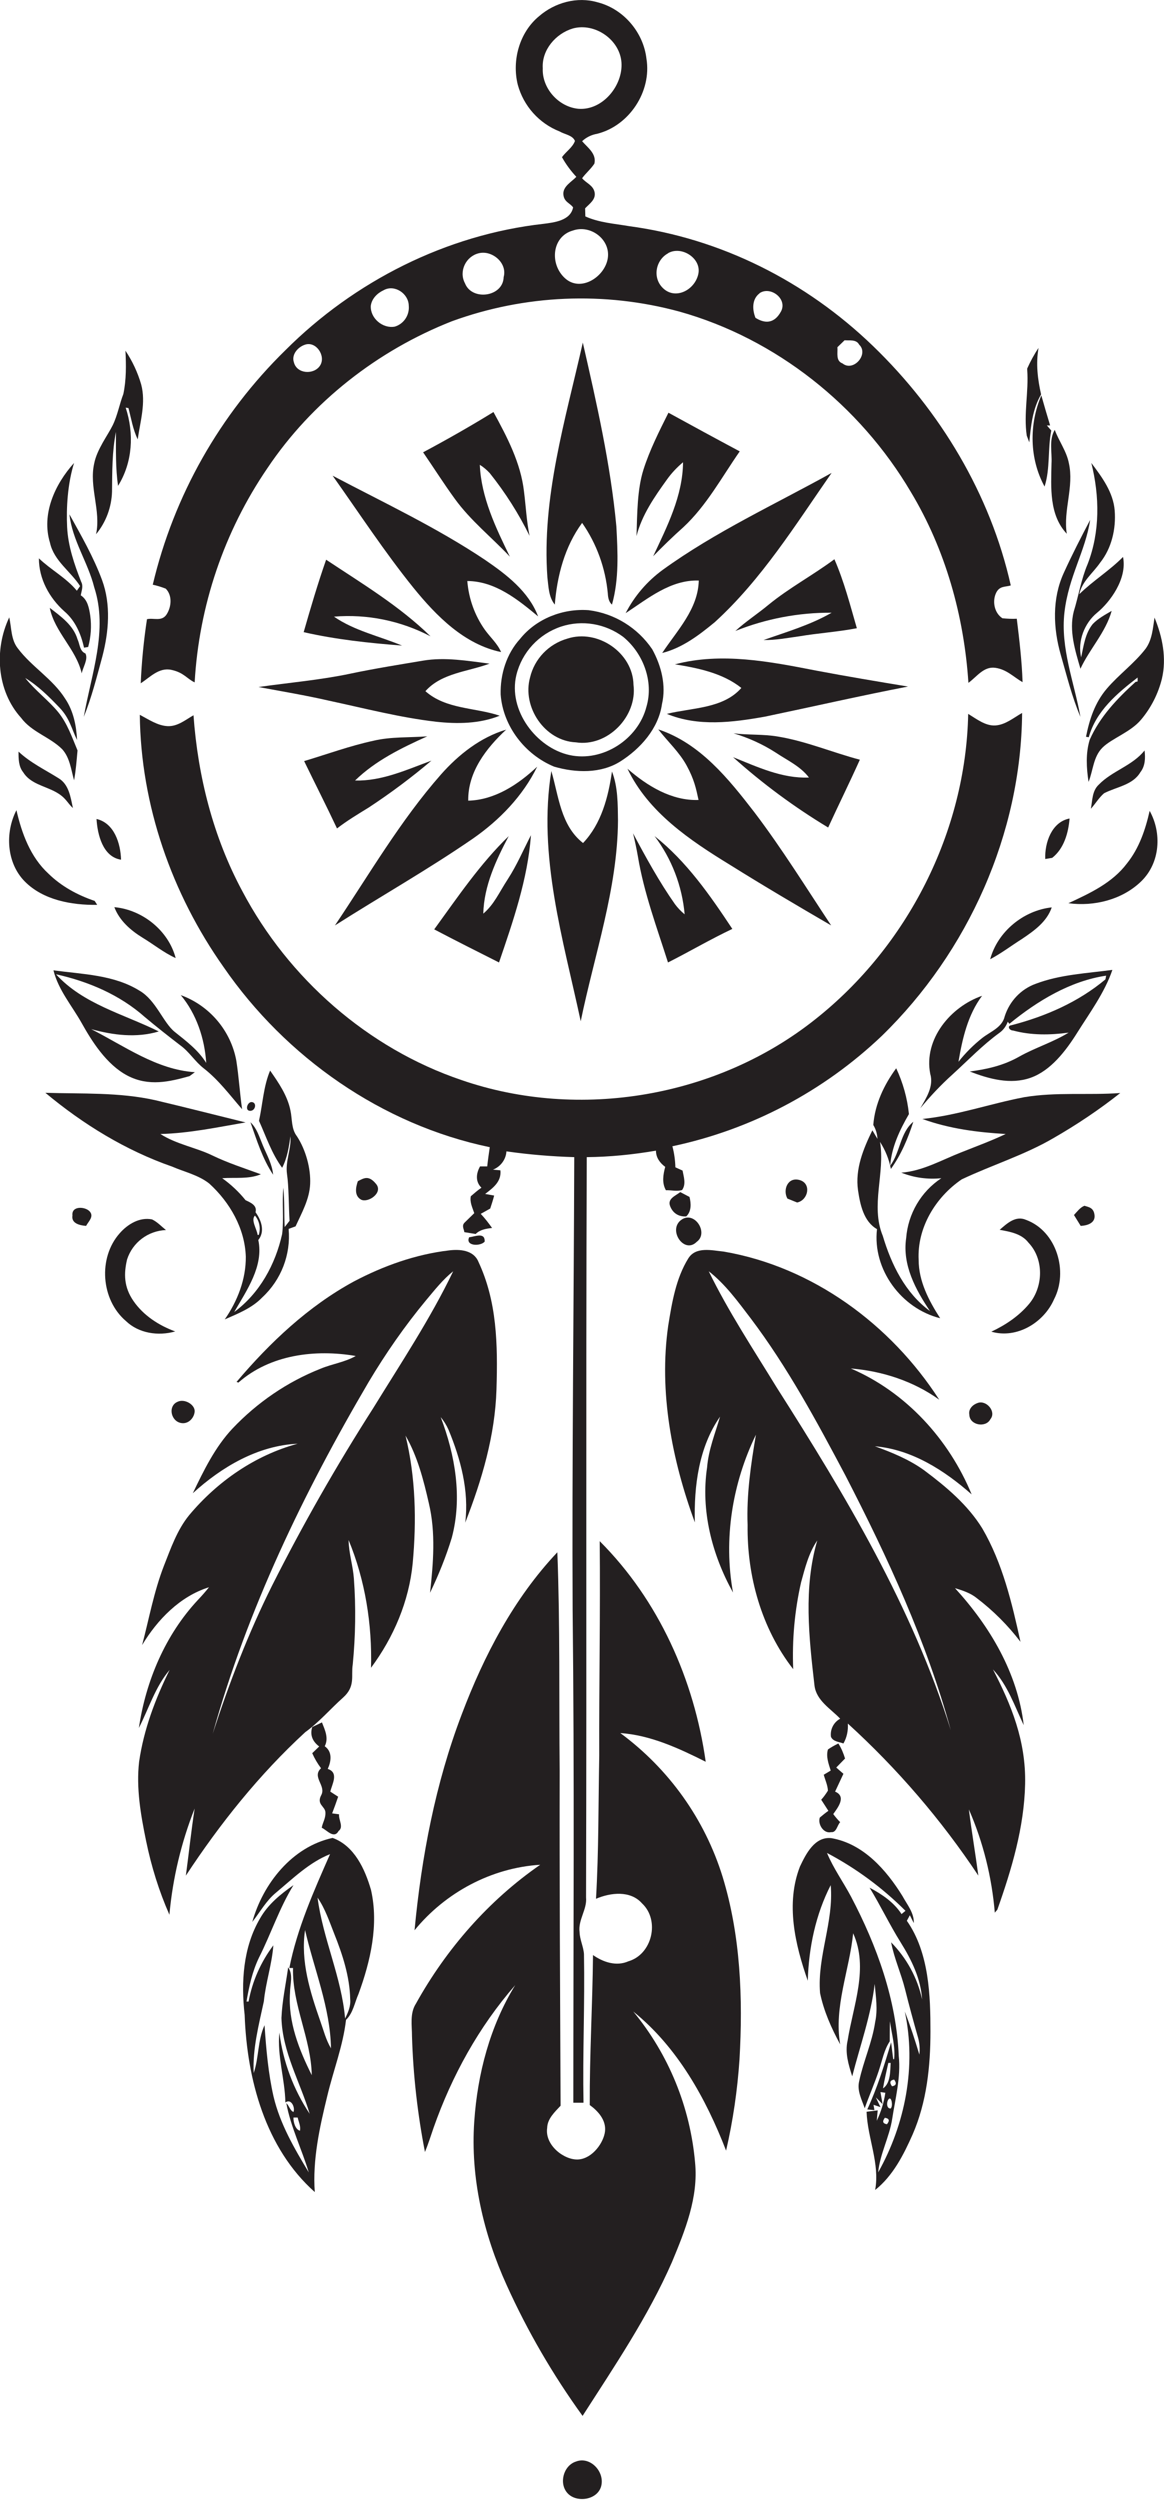 <?xml version="1.0" encoding="utf-8"?>
<!-- Generator: Adobe Illustrator 19.2.0, SVG Export Plug-In . SVG Version: 6.00 Build 0)  -->
<svg version="1.1" id="Layer_1" xmlns="http://www.w3.org/2000/svg" xmlns:xlink="http://www.w3.org/1999/xlink" x="0px" y="0px"
	 viewBox="0 0 502.9 1080" style="enable-background:new 0 0 502.9 1080;" xml:space="preserve">
<style type="text/css">
	.st0{fill:#231F20;}
</style>
<title>biseeise_boho_flat_black_logo_White_background_57df3917-c286-4811-8949-fd4851f78480</title>
<path class="st0" d="M291.6,390.6c-6.8-9.7-12.5-20.1-18.1-30.6c0.8,3.3,1.5,6.6,2.1,10c2.6,15.7,8.2,30.7,13,45.8
	c9.3-4.7,18.3-10,27.8-14.5c-9.6-14.5-19.8-29.2-33.6-40.1c7.4,9.8,11.9,21.5,13,33.8C294.2,393.7,292.8,392.2,291.6,390.6z"/>
<path class="st0" d="M301.9,250.8c-0.3,12.4-9.4,21.6-15.8,31.3c8.7-2.2,15.9-7.7,22.7-13.3c20.3-18.5,34.9-42.1,50.5-64.5
	c-24.5,13.6-50.2,25.4-73,41.9c-6.7,4.9-12.2,11.3-16,18.7C279.9,258.6,289.7,250.4,301.9,250.8z"/>
<path class="st0" d="M202.3,345.9c-0.2-12.4,7.8-22.7,16.4-30.7c-11.1,3.3-20.6,10.8-28.2,19.4c-17.6,20-31,43.2-45.8,65.2
	c19.8-12.6,40.3-24.2,59.6-37.5c11.5-8,21.6-18.4,27.8-31.1C223.9,338.9,213.8,345.6,202.3,345.9z"/>
<path class="st0" d="M295.2,227.8c10.1-9.4,16.6-21.6,24.4-32.8c-10.3-5.5-20.6-11.1-30.8-16.7c-4,8-8.1,16.1-10.8,24.6
	s-2.7,19.1-3,28.7c2.3-9.1,7.8-17,13.2-24.5c2-2.8,4.3-5.2,6.9-7.4c-0.1,14.5-6.9,27.8-12.9,40.6C286.4,236,290.7,231.8,295.2,227.8
	z"/>
<path class="st0" d="M251.5,225.9c6.3,9,10.1,19.6,11.1,30.5c0.1,1.7,0.4,3.6,1.8,4.8c3.1-11,2.5-22.6,1.9-33.8
	c-2.5-26.8-8.5-53.1-14.5-79.4c-7.5,33.3-17.8,66.9-15.3,101.5c0.5,3.9,0.5,8.4,3.2,11.7C240.7,248.7,244,236.1,251.5,225.9z"/>
<path class="st0" d="M336.1,318.2c-6.4-1.1-12.9-0.6-19.2-1.4c6.4,1.9,12.6,4.7,18.2,8.3c4.9,3.3,10.7,5.9,14.4,10.8
	c-11.6,0.5-22.3-4.6-32.8-8.8c12.7,11.4,26.5,21.6,41.1,30.4c4.5-9.8,9.3-19.5,13.7-29.3C359.7,325.1,348.3,320.2,336.1,318.2z"/>
<path class="st0" d="M326,351c-11.2-14.5-23.5-29.9-41.6-35.9c4.1,5.3,9.1,9.8,12.3,15.7s4,9.7,5.1,14.8
	c-11.7,0.4-22.2-6.1-30.7-13.5c9,18.9,27.1,31,44.4,41.6c14.4,9,29,17.6,43.6,26.1C348.3,383.5,337.9,366.7,326,351z"/>
<path class="st0" d="M187.6,401.5c9.3,4.9,18.7,9.6,28,14.3c6.1-17.9,12.4-36,13.8-55c-3.3,6.4-6.1,13-10,19s-5.9,10.9-10.6,14.9
	c0.3-12,5.5-23.1,11-33.5C207.4,373.2,197.7,387.6,187.6,401.5z"/>
<path class="st0" d="M352.6,289.7c-20-3.9-40.9-8-61-2.7c10,1.6,20.7,3.8,28.7,10.2c-7.9,9-21.3,8.5-32.2,11.2
	c13.5,5.6,28.4,3.7,42.4,1.2c20.6-4.3,41.1-9,61.8-13C379,294.4,365.8,292.2,352.6,289.7z"/>
<path class="st0" d="M238.2,333.1c-5.9,36.6,5.1,72.7,12.7,108.1c5.9-28.8,15.9-57.1,16.1-86.7c-0.1-7.1,0-14.5-2.6-21.2
	c-1.6,11.1-4.6,22.6-12.5,30.9C242.2,356.6,241.4,343.9,238.2,333.1z"/>
<path class="st0" d="M332,261.3c-4.7,3.9-9.8,7.2-14.3,11.3c13.2-5.3,27.4-8,41.6-7.9c-9.2,5.3-19.5,8.3-29.4,11.8
	c5.2,0.1,10.3-0.9,15.4-1.6c8.3-1.4,16.6-1.9,24.9-3.5c-2.9-10-5.5-20.2-9.7-29.8C351.2,248.5,340.9,254,332,261.3z"/>
<path class="st0" d="M441.6,308c-3.7,2.1-7.2,5.1-11.5,5.4s-8.2-2.8-11.8-5c-1,50.9-26.2,100.4-66,131.9
	C310,474,250.4,484.2,199.4,466.6c-40.5-13.7-74.8-43.9-94.7-81.6c-12.6-23.4-19.2-49.6-21.1-76c-3.5,2-6.9,4.9-11.2,4.7
	s-8.2-2.9-12-4.9c0.4,39,13.8,77.3,36.2,109c26.9,39,68.4,68.1,115,77.8c-0.4,2.8-0.8,5.5-1.1,8.3h-3.1c-1.7,3-2.1,6.6,0.6,9.2
	c-1.6,1.1-3.1,2.4-4.6,3.7c-0.5,2.6,0.7,4.9,1.5,7.3c-1.4,1.4-2.8,2.7-4.2,4.1s-0.1,3.1-0.1,4.1l4.9,0.8c1.9-1.9,4.5-2.3,7.1-2.6
	c-1.5-2.1-3.1-4.2-4.9-6.1l4.1-2.3c0.6-1.8,1.2-3.7,1.7-5.6l-3.9-0.7c3.4-2.6,7.1-5.3,6.6-10.2l-3.2-0.3c3.3-1.3,5.6-4.4,5.8-7.9
	c9.7,1.4,19.5,2.2,29.3,2.5c-0.2,65.2-1,130.5-0.7,195.7c0.8,70.9,0.3,141.9,0.3,212.8h4.4c-0.4-21.4,0.6-42.8,0.2-64.2
	c-0.2-3.2-1.8-6.2-1.9-9.5c-0.7-5.3,3.3-9.8,2.8-15c0.3-106.6-0.1-213.2,0.3-319.8c10-0.1,20-1.1,29.9-2.8c0,3,1.7,5.3,4,7
	c-0.9,3.4-1.5,6.9,0.3,10.1c2.3-0.1,4.7,0.6,7-0.1c1.8-2.6,0.7-5.6,0.2-8.4l-3.1-1.4c-0.1-3.1-0.5-6.1-1.3-9.1
	c34-7.2,65.3-23.7,90.5-47.7C418.3,411.2,441.2,360.1,441.6,308z"/>
<path class="st0" d="M154.6,510.3c-0.9,2.6-1.6,6.2,1.3,7.9s9.8-2.8,6.6-6.7S157.3,508.9,154.6,510.3z"/>
<path class="st0" d="M340.2,517.8l4.2,1.7c4.8-1,6.3-8.2,1.1-9.7S338.1,514.1,340.2,517.8z"/>
<path class="st0" d="M296.5,525.5c2.3-2.2,2.1-5.6,1.4-8.4l-4-2.1c-2,1.6-5.6,2.8-4.4,6S293.3,525.7,296.5,525.5z"/>
<path class="st0" d="M202.7,534.5c-1.8,3.9,4.9,4,6.7,1.9C209.6,532.1,205.1,534.3,202.7,534.5z"/>
<path class="st0" d="M224.7,276c-5.9,6.5-8.6,15.3-8.4,24c1,13.7,10.5,26,23.1,31.2c9.3,2.7,20.2,3.1,28.7-2.3s16.4-14.1,17.9-24.7
	c1.9-8.1-0.3-16.6-4.2-23.7c-6.3-9.3-16.3-15.5-27.5-16.9C243.1,262.8,231.7,267.3,224.7,276z M242.4,270.7c9.1-3,19.1-1.3,26.8,4.4
	c8.7,7.1,13.3,19.3,10.1,30.2c-3.6,14.1-18.9,24-33.2,20.9s-26.7-19.3-23-34.6C225.5,281.8,232.8,273.9,242.4,270.7z"/>
<path class="st0" d="M469.9,243.7c-2.8,6.6-3.9,13.7-6,20.5c-2.1,8.3,0.6,16.8,2.9,24.7c4-8.6,10.9-15.7,13.5-25
	c-2.9,1.7-5.9,3.3-8.2,5.7c-3.3,4.1-3.9,9.4-5,14.4c-1.6-7,1.4-14.8,6.9-19.3s13.1-14.6,11.2-24.1c-5.8,5.9-13,10.3-18.9,16.1
	c1.2-5.6,5.9-9.1,9-13.6c5-6.3,6.9-14.6,6.3-22.5s-5.5-14.5-10.1-20.6C475.1,214.4,475.3,229.8,469.9,243.7z"/>
<path class="st0" d="M161.4,320c-10.2,2.2-20,5.8-30,8.8c4.7,9.7,9.6,19.3,14.2,29.1c4.4-3.4,9.1-6.2,13.8-9.1
	c9.4-6.2,18.4-12.9,27-20.2c-10.6,3.9-21.4,8.9-33,8.6c8.8-8.6,20.1-14.1,31.2-19.1C176.9,318.7,169,318.2,161.4,320z"/>
<path class="st0" d="M458.3,282.9c2.6,9,4.8,18.1,8.5,26.8c-2.7-15-8.7-29.7-6.9-45.2s9-26.2,11.1-39.9c-4,7.6-7.9,15.2-11.4,22.9
	C454.5,258.6,455,271.4,458.3,282.9z"/>
<path class="st0" d="M419,462.9c8.2,3.2,17.6,5.8,26.3,2.7s15.2-11.6,20.2-19.6s11.8-17.2,15.1-27c-11.1,1.5-22.6,2-33.1,6
	c-6.4,2.3-11.3,7.5-13.4,14c-1.1,4.9-6.1,6.6-9.7,9.4c-3.8,3-7.3,6.5-10.3,10.3c1.7-10,4-20.2,10.2-28.5
	c-13.6,4.7-25.3,18.7-22.4,33.7c1.6,5.4-1.7,10.4-4.3,14.9c4.3-5.2,8.9-10.1,13.9-14.6c6.7-6.1,13-12.7,20.3-18
	c1.7-1.2,2.9-2.9,3.6-4.8l0.7,0.9c12.1-9.9,26.3-18.5,41.8-20.8l-0.3,1.6c-11.7,9.8-25.9,16-40.6,19.8c-2.1,0.3-0.9,2.3,0.7,2.3
	c7.8,2.1,16,2,24,0.9c-6.8,4.2-14.5,6.5-21.4,10.4S426.4,461.9,419,462.9z"/>
<path class="st0" d="M301,536.5c5.4-3.9-1.1-13.8-6.8-9.4S295.6,541.9,301,536.5z"/>
<path class="st0" d="M178.6,253.9c9.9,12.2,22,24.5,37.9,27.8c-1.6-3.7-4.7-6.4-7-9.6c-4.4-6.2-7-13.5-7.6-21.1
	c12.1,0.1,21.8,8,30.6,15.3c-4.1-10.8-13.7-18.1-22.9-24.4c-20.9-14-43.7-24.7-65.9-36.4C155.2,221.7,166.1,238.4,178.6,253.9z"/>
<path class="st0" d="M61.6,405.1c4.8,2.9,9.2,6.5,14.3,8.8c-3.1-11.9-14.4-20.9-26.5-22C51.6,397.7,56.4,401.9,61.6,405.1z"/>
<path class="st0" d="M52.3,371.4c-0.2-7-2.9-15.8-10.6-17.6C42.1,360.5,44.4,370.2,52.3,371.4z"/>
<path class="st0" d="M248.8,320.7c13.7,2.1,26.6-11.2,24.9-24.8c-0.2-13.9-15.5-24.3-28.6-20c-8,2.3-14.2,8.7-16.1,16.8
	C225.5,305.4,235.3,320.1,248.8,320.7z"/>
<path class="st0" d="M44.1,250.6c-3.7-10-9-19.2-14.1-28.4c1.2,11.2,8,20.7,10.7,31.5c6.1,18.6-1.3,37.6-4.5,56
	c3.4-8.4,5.6-17.2,8-26C47,273,48,261.2,44.1,250.6z"/>
<path class="st0" d="M118,507.5c-0.4-4.6-2.7-8.5-4.4-12.6s-2.6-7.4-5.4-10.1C110.9,492.5,113.4,500.6,118,507.5z"/>
<path class="st0" d="M77.9,451.6c3.9,2.8,6.4,7.1,10.2,10c6.4,5,11.2,11.5,16.5,17.6c-1-7-1.4-14-2.5-21c-2.4-13-11.6-23.8-24-28.3
	c6.8,8.2,10.3,18.7,11,29.3c-3.4-5.5-8.6-9.4-13.6-13.4s-8.1-13.7-15.2-17.8c-11.1-6.9-24.6-7.1-37.2-8.8c2.1,8.5,8,15.3,12.2,22.8
	s10.6,17.9,19.8,22.7s18.2,2.6,26.8,0.2l2.3-1.7c-16.6-1.1-30.4-11.3-44.8-18.6c9.5,2.6,19.5,3.9,29.2,1
	c-15.1-7.5-32.7-11.8-44.4-24.7c14,3.1,27.6,8.9,38.4,18.5C67.6,443.6,72.7,447.6,77.9,451.6z"/>
<path class="st0" d="M108.6,476.1c-1.8,0.1-2.9,3.8-0.5,3.8S111.1,476.1,108.6,476.1z"/>
<path class="st0" d="M33.5,276.2c-1.8-6.1-7.2-9.9-12-13.6c2.1,10.5,11.4,17.8,13.8,28.3c0.6-2.8,2.9-6.2,1.6-8.6
	C34.4,281.3,34.5,278.3,33.5,276.2z"/>
<path class="st0" d="M211.6,204.4c6.7,8.4,12.5,17.5,17.2,27.1c-1.3-6.3-1.6-12.7-2.4-19.1c-1.4-12.4-7.3-23.6-13.2-34.4
	c-9.9,6.1-20.1,11.9-30.4,17.4c4.6,6.7,8.9,13.5,13.7,20.1c6.8,9.4,15.9,16.6,23.8,25c-6.1-12.5-12.4-25.6-13-39.7
	C208.9,201.8,210.3,203,211.6,204.4z"/>
<path class="st0" d="M393.1,827.4l1.7,3.4c0.2-4.4-2.9-8-4.9-11.7c-7-11.3-16.9-22.6-30.7-25c-7.2-0.8-11,6.8-13.6,12.3
	c-6.2,16-2.1,33.7,3.4,49.3c0.4-14.3,3.4-28.6,9.9-41.3c1.4,15.8-5.9,30.9-4.6,46.6c1.6,7.8,4.9,15.2,8.7,22.2
	c-2.8-16.2,4-32,5.6-48c6.8,15,0,31.2-2.4,46.4c-1.2,5.2,0.4,10.4,2,15.4c3.4-13.3,8.1-26.2,9.7-39.9c0.5,5.5,1.4,11,0.2,16.5
	c-1.3,8.8-5.1,16.9-6.9,25.5c-1,4.1,1.1,7.9,2.4,11.7c1.9-5.4,4.2-10.6,6-16s2.3-9,4.8-12.9c0-2.9,0-5.8,0.1-8.7
	c0.7,5.4,2.4,10.9,1.8,16.4h-0.4c-0.3-2.4-0.6-4.9-0.9-7.3c-2.9,9.8-6,19.7-10.3,29l3.1,0.3l-0.4-2.3l3,1l-2-4.2l2.9,2.9l-0.9-5.2
	l2.1,0.3c-0.6,4.2-1.9,8.3-3.7,12.1c0.1-1.1,0.3-3.4,0.4-4.5l-4.8,0.6c0.4,11.4,5.8,22.4,3.7,33.8c7.7-6.1,12.3-15.2,16.2-24
	c6.1-14,7.7-29.4,7.7-44.5s-0.5-34-10.2-47.8L393.1,827.4z M386.3,898.4c1.2,1.6,0.9,2.6-0.9,2.9
	C384.2,899.7,384.5,898.7,386.3,898.4L386.3,898.4z M384.8,910.9c-2,0.1-1.8-3.3-0.7-4.2S385.9,909.9,384.8,910.9L384.8,910.9z
	 M381.5,902.2c0.6-3.7,1.5-7.3,2.3-11h1C384.6,894.7,384.8,900,381.5,902.2L381.5,902.2z M382.3,914.9c1.9,0.3,2.2,1.2,0.9,2.8
	C381.4,917.4,381.1,916.5,382.3,914.9L382.3,914.9z M398.4,863.8c-2-9.3-6.7-17.9-13.4-24.7c1.3,6.9,4.3,13.4,6,20.2
	s3.7,14.2,5.7,21.2c0.6,2.3,0.8,4.7,0.5,7.1c-1.9-6.3-3.9-12.5-6.3-18.6c5.1,23.6,0.2,48.7-11.5,69.5c0.8-8.1,4.9-15.3,6.1-23.3
	s3.8-17.9,2.8-27c-1-24.3-9.4-47.5-20.6-68.8c-3.4-6.4-7.6-12.2-10.4-18.9c12.5,6.6,23.9,15,33.9,25l-1.7,1.4
	c-3.3-5.1-8.5-8.6-13.8-11.4c4.7,7.7,8.6,15.9,13.4,23.6S397.8,854.8,398.4,863.8L398.4,863.8z"/>
<path class="st0" d="M248.9,1063.4c-5.5,1.7-7.6,9.6-3.6,13.8s13.1,2.8,14.5-3.4S254.9,1061.1,248.9,1063.4z"/>
<path class="st0" d="M268,748.7c13.1,0.9,25.3,6.6,36.9,12.4c-5-35.5-20.3-69.8-45.8-95.3c0.3,30.9-0.3,61.8-0.2,92.6
	c-0.4,20.6-0.2,41.3-1.4,61.9c6.3-2.7,14.9-3.7,19.9,2c7.8,7.3,4.4,22-5.9,25c-5.2,2.3-10.9,0.4-15.3-2.7
	c-0.2,21.6-1.5,43.2-1.4,64.8c3.6,2.6,7.1,6.5,6.6,11.3s-5.3,11.7-11.4,12.2s-14.7-6.1-13.6-13.6c0.1-4,3.3-6.9,5.8-9.6
	c-0.2-48.2-0.5-96.4-0.4-144.6c-0.3-31.5,0.2-63.1-1-94.5c-18.8,19.9-31.7,44.6-41.3,70c-11.4,29.9-17.4,61.6-20.4,93.3
	c13.3-16.3,33.2-27,54.3-28.3c-22.3,15.4-40.6,36.4-53.7,60c-2.7,4.2-1.7,9.4-1.7,14.1c0.5,16.8,2.4,33.5,5.6,50
	c1.4-3.4,2.5-6.9,3.7-10.4c7.9-22.5,19.6-43.7,35.3-61.7c-10.9,17.7-16.3,38.3-17.7,58.9c-1.7,24.3,4,48.7,14,70.7
	c9,19.9,20,38.8,32.8,56.5c13.8-21.5,28.3-42.9,38.6-66.4c5.7-13.7,11.5-28,10-43.1c-2.1-23.9-11.4-46.7-26.7-65.2
	c19.1,15.4,31.4,37.6,40.1,60.1c3-13,4.9-26.1,5.8-39.4c1.5-26.4,0.5-53.4-7.3-78.9C304.5,785.9,289,764.2,268,748.7z"/>
<path class="st0" d="M359.1,791.5c2.3,0.3,2.6-3,3.9-4.3c-1.1-1.1-2.1-2.3-3-3.5c2-2.8,5.8-7.6,0.8-9.7l3.6-7.7l-3.1-2.7l3.8-3.9
	c-0.7-2.3-1.6-4.5-2.9-6.5c-1.6,0.8-3.1,1.6-4.5,2.6c-0.9,3.1,0.3,6.2,1.2,9.1l-3,1.8c0.6,2.3,1.7,4.5,1.8,6.9
	c-0.9,1.4-1.8,2.7-2.9,3.9l3.1,4.8c-1.3,0.9-2.5,1.9-3.7,2.9C353.2,788,355.8,792.3,359.1,791.5z"/>
<path class="st0" d="M146.3,791c2.3-1.7-0.1-4.9,0.2-7.2l-3-0.4c0.9-2.4,1.8-4.8,2.6-7.2l-3.4-2.2c0.8-3.3,3.8-8.2-1.1-9.8
	c1.5-3.3,2.1-7.4-1.3-9.8c1.8-3.5,0.1-7-1.2-10.3l-4.2,2c-1.1,3.5,0.2,6.3,3,8.4l-3,2.9c1,2.3,2.3,4.5,3.8,6.5
	c-4.1,3.8,2.3,7.5,0.1,11.6s1.7,4.8,1.8,7.5s-1.2,4.3-1.6,6.6C141.2,790.6,144.3,794.6,146.3,791z"/>
<path class="st0" d="M131.9,748.3c6-4.3,10.8-10,16.3-14.9s3.4-9.4,4.2-14.3c1.2-12.3,1.4-24.7,0.5-37.1c-0.4-5.6-2.2-11-2.3-16.7
	c7.2,17.4,10.2,36.4,9.7,55.2c9.8-13.2,16.4-28.7,18-45.1c1.7-18.4,1.3-37.2-3.1-55.2c5.2,9,7.8,19.2,10.1,29.3
	c3,12.7,1.9,25.8,0.5,38.6c3.7-7.7,6.9-15.6,9.4-23.8c4.6-17.3,1.5-35.6-4.8-52.1c1.4,1.7,2.5,3.5,3.4,5.5
	c5.2,12.6,8.9,26.3,7.2,40.1c7.2-18.4,12.9-37.7,13.5-57.5s0.2-38.1-7.8-55.2c-2.1-5.1-8.1-5.5-12.8-4.9c-14.4,1.7-28.3,6.7-41,13.4
	c-19.7,10.7-36.3,26.4-50.7,43.4l0.8,0.3c13.7-12.1,33.2-14.5,50.7-11.5c-4.7,2.7-10.2,3.4-15.2,5.5c-14.4,5.7-27.4,14.6-38.1,25.9
	c-7.5,8-12.4,18.1-17.1,27.9c12.5-11.4,28.1-20.6,45.3-21.4c-18.4,5-34.7,16.3-46.9,30.9c-5.2,6.4-7.9,14.3-10.9,21.9
	c-4.3,11.1-6.4,22.8-9.4,34.2c6.6-11,16.4-21.1,28.9-25c-1.5,1.9-3.1,3.7-4.8,5.5c-14.1,15.1-22.5,35-25.5,55.3
	c4.3-8.4,7.1-17.8,13.3-25.1c-6.2,12.5-11.2,25.8-13.2,39.7c-1.3,11.4,0.7,22.9,3,34.1s5.6,21.8,10.1,32
	c1.4-15.7,5.1-31.2,10.9-45.9c-1.5,9.7-2.5,19.4-3.8,29C95,787.9,112,766.6,131.9,748.3z M159.3,597c7.4-12.4,15.6-24.2,24.8-35.3
	c3.7-4.4,7.2-8.9,11.7-12.5c-9.9,20.6-22.6,39.7-34.6,59.2c-15.8,24.7-30.4,50.3-43.6,76.5C107.3,705.5,99,727.1,91.9,749
	C106.8,695.4,131.2,644.8,159.3,597z"/>
<path class="st0" d="M143.7,794c-17.5,3.8-30.1,19.8-34.7,36.3c3.4-4.3,6-9.2,10.3-12.7c7.3-6.1,14.3-13,23.3-16.6
	c-7,15.9-14.2,32-17.6,49.2h1.6c-0.4,15.9,7.8,30.5,8.1,46.3c-5.5-11-10.3-23.1-9.4-35.6c0-3.7,1.5-7.7-0.8-11
	c-1,7.3-2.6,14.5-2.9,21.9c0.4,14.7,8.1,27.7,12.2,41.4c-7-10.5-11.5-22.5-13.1-35.1c-1,10.1,2.4,20.1,2.6,30.2
	c2.5-1.9,4.3,2.2,3.5,4.1c-1.5-0.6-1.9-2.8-3.1-3.8c1.9,10.3,6.7,19.9,9.7,29.9c-6.2-10.3-12.4-20.9-15.2-32.7
	c-2.3-10.1-3.2-20.5-3.9-30.9c-3,6.5-2.4,14-4.7,20.7c-0.5-10.5,2.2-20.8,4.4-31c0.8-8.2,3.5-16,4.1-24.2
	c-5.4,7.2-9.1,15.5-10.7,24.3h-0.9c1.1-6.5,2.5-13,5.4-19c5.2-10.3,8.8-21.4,14.9-31.3c-5.6,3.9-11,8.3-14.4,14.3
	c-7.4,12.5-8.3,27.6-6.7,41.8c1,27.7,8.9,57.5,30.3,76.5c-1-14,2.1-28,5.4-41.5c2.6-11,6.8-21.6,8.1-32.9c3.1-3,3.7-7.4,5.4-11.2
	c5.2-14.2,8.8-29.9,5.4-44.9C157.7,807.5,153.1,797.4,143.7,794z M129.6,920.5c-2-0.5-2.9-3.8-2.8-5.7h1.8
	C129,916.6,130,918.5,129.6,920.5z M138.4,873.2c-4.4-12.6-8.6-25.9-6.6-39.4c3.9,17,10.9,33.5,11.2,51.1
	C140.8,881.2,139.8,877.1,138.4,873.2L138.4,873.2z M149.1,872.1c-1.5-17.9-9.6-34.5-11.9-52.3c3.3,4.8,5.1,10.3,7.2,15.6
	c3.6,9,6.7,18.5,6.9,28.3c0.3,2.9-0.9,5.7-2.2,8.3V872.1z"/>
<path class="st0" d="M442.3,745.3c-2.6-22.5-14.6-42.7-29.7-59.2c3.3,1,6.7,2.1,9.4,4.3c7.1,5.4,13.5,11.8,18.9,18.9
	c-3.7-16.8-7.7-33.9-16.5-49c-6.3-10.2-15.6-18-25.1-25.1c-6.5-4.7-13.9-7.7-21.3-10.4c16,1.4,30,10.4,41.8,20.8
	c-9.8-23.8-28.4-44.2-52.2-54.4c13.6,1.1,27.1,5.5,38.2,13.5c-20.9-32.5-54.7-57.4-93.1-64c-5.1-0.5-12-2.3-15.3,2.9
	c-5.4,8.7-7.1,19.2-8.7,29.1c-4.1,28.7,1.6,58,11.5,85c-0.4-15.7,1.7-32.5,10.9-45.7c-2.1,7.2-5,14.3-5.6,21.9
	c-2.8,18.7,2.1,37.7,11.2,54.1c-4.2-23.1-0.3-47.2,9.9-68.2c-2.2,12.9-4.1,25.9-3.6,39c-0.3,22.1,6,44.7,19.7,62.3
	c-0.5-12.6,0.6-25.2,3.4-37.5c1.7-6.2,3.3-12.7,7-18.1c-6,20.4-3.6,41.9-1.2,62.7c0.8,6.5,7,10,11.1,14.3c-2.8,1.5-4.4,4.6-4,7.8
	c0.9,2.1,3.5,2.2,5.4,2.9c1.5-2.6,2.1-5.6,1.9-8.6c21.4,19.5,40.4,41.6,56.4,65.7c-1.3-9.6-2.9-19.1-4.1-28.6
	c6.2,14.2,9.9,29.2,11.2,44.6l1.1-1.3c6.2-17.5,11.6-35.6,12-54.3s-6-34.2-13.9-49.5C435.4,728.1,438.4,737.1,442.3,745.3z
	 M335.5,599.3c-10.1-16.5-20.8-32.7-29.3-50.1c7.2,5.6,12.6,13.1,18.1,20.3c16,21.2,28.6,44.6,41,68c18.2,35.3,35,71.6,45.5,110
	C394.2,694.3,365.3,646.1,335.5,599.3z"/>
<path class="st0" d="M492.7,333.6c2.1-2.7,2.2-6.1,1.8-9.4c-5.2,6.6-14,8.8-19.8,14.8c-2.9,2.7-2.7,6.8-3.4,10.4
	c2-2.2,3.5-4.8,5.7-6.7C482.4,339.9,489.4,339.2,492.7,333.6z"/>
<path class="st0" d="M75.7,575.2c-7.1-2.6-13.7-6.9-18-13.1s-4.2-12-2.8-18c2.4-7.4,9.1-12.4,16.8-12.7c-2-1.6-3.7-3.5-6-4.6
	c-5.4-1.1-10.6,2.1-14,6c-9.4,10.6-8.1,28.7,2.7,37.9C59.9,576,68.3,577.3,75.7,575.2z"/>
<path class="st0" d="M427.9,613.1c2.7-3.3-1.8-8.4-5.5-7c-2.1,0.7-4.1,2.6-3.6,5.1C418.9,615.7,425.9,617,427.9,613.1z"/>
<path class="st0" d="M498.8,266.8c-0.7,4.6-1,9.5-3.8,13.4c-4.9,6.4-11.6,11.2-16.8,17.3s-7.5,13.3-9,20.8l1.2,0.2
	c3.1-11.3,12.3-19,21.1-25.8v1.7l-0.9,0.2c-7.9,7.2-15.4,15-19.8,25c-1.8,5.9-1.4,12.2-0.5,18.2c2-4.9,2-10.8,6-14.8
	s12.2-6.7,16.7-12.1c4.3-5.1,7.4-11.2,9-17.7C504.1,284.3,502.2,275,498.8,266.8z"/>
<path class="st0" d="M486.9,373c-6.3,8.4-16,12.9-25.3,17.2c11.1,1.5,23.3-1.5,31.5-9.5s8.9-20.9,3.6-30.4
	C494.9,358.3,492.2,366.4,486.9,373z"/>
<path class="st0" d="M442.5,474c-14.7,2.8-29,7.9-44,9.4c11.5,4.2,23.8,5.8,36,6.5c-6.3,3-12.9,5.4-19.4,8c-8.4,3.3-16.5,8-25.7,8.7
	c5.5,2.2,11.4,3,17.3,2.4c-8.8,5.8-14.4,15.4-15.2,25.9c-1.7,11.6,4.1,22.3,10.3,31.5c-10.7-7.8-16.7-20.1-20.4-32.5
	c-5.4-13.1,1.1-27.2-1.2-40.6c2.3,3.6,3.9,7.5,4.7,11.7c4.4-6.1,7.4-13.2,9.7-20.4c-5.8,4.8-5.6,13.2-10,19c0.6-8,4.1-15.4,8.1-22.3
	c-0.7-6.9-2.6-13.6-5.5-19.8c-5.3,7.2-9.2,15.5-9.9,24.5c1.1,1.8,1.7,3.9,1.8,6l-2.2-3.7c-3.9,8-7.5,16.7-6.2,25.9
	c0.9,6.1,2.4,13.5,8.2,16.8c-2,17.4,10.5,34.3,27.3,38.5c-4.9-7.6-9.3-16-9.3-25.2c-0.7-13.9,7.3-27.1,18.6-34.8
	c13.1-6.2,27.1-10.5,39.6-17.8c10.1-5.8,19.8-12.3,28.9-19.5C470.1,473.2,456.2,471.7,442.5,474z"/>
<path class="st0" d="M443.3,527c-4.5-2-8.3,1.6-11.4,4.3c4.5,0.8,9.5,1.7,12.4,5.5c6.8,7.1,6.5,19,0.4,26.4
	c-4.4,5.3-10.2,9.2-16.4,12.1c11,3.2,22.7-3.9,27.1-14C461.6,549.4,456.6,531.9,443.3,527z"/>
<path class="st0" d="M468.5,520.9c-1.9,0.8-3.1,2.5-4.5,4l2.9,4.7c2.6-0.1,6.3-1.1,6-4.5S470.4,521.5,468.5,520.9z"/>
<path class="st0" d="M142.1,302.7c15.4,3.3,30.7,7.3,46.3,9.1c9.2,1,18.8,0.9,27.5-2.6c-10.6-3.6-23.2-2.7-32.1-10.6
	c7-7.9,18.4-8.4,27.7-11.9c-9.5-1.2-19.2-2.9-28.7-1.3s-20.9,3.4-31.3,5.6c-13.2,2.8-26.6,3.9-39.8,5.8
	C121.9,298.7,132.1,300.4,142.1,302.7z"/>
<path class="st0" d="M451.3,210.2c2.5-7.8,1.3-16.2,2.9-24.2l-1.9-2.2h1.4c-1.3-4.3-2.6-8.7-3.8-13
	C444.6,183.3,444.7,198.1,451.3,210.2z"/>
<path class="st0" d="M63.5,267.5c-1.4,9.2-2.3,18.4-2.7,27.7c4-2.6,7.9-7,13.3-5.8s6.6,3.8,10,5.4c1.9-33.1,12.7-65.1,31.4-92.5
	c19.2-28.7,47.7-50.9,79.7-63.5c31.5-11.5,65.9-13,98.3-4.2c41.8,11.7,78,40.6,100,77.9c15,24.9,23,53.6,24.9,82.5
	c3.6-2.6,6.6-7.2,11.6-6.5s7.9,4,11.8,6.2c-0.3-9.2-1.4-18.3-2.5-27.4c-2.1,0.1-4.1,0-6.2-0.2c-3.4-2.2-4.4-7-2.9-10.6
	s4.2-2.8,6.5-3.6c-8.8-39.4-30.5-75.4-59.5-103.4S311.4,103,271.8,97.7c-6.4-1.1-12.9-1.5-18.9-4.2c0-0.9-0.1-2.6-0.1-3.5
	c1.9-2,4.7-3.8,4.1-6.9s-3.7-4-5.4-6.1c1.6-2.2,3.8-4,5.3-6.3c1-4.3-2.9-6.9-5.3-9.7c1.8-1.7,4.1-2.8,6.5-3.2
	c13.9-3.5,23.6-18.3,21.3-32.4C278,13.9,269.3,3.8,258.2,1c-8.8-2.6-18.5,0.1-25.3,6c-8.5,7-11.8,19.1-9.2,29.6
	c2.5,9.2,9.2,16.7,18.1,20.2c2.2,1.3,5.6,1.6,6.6,4.1c-1,2.8-3.9,4.6-5.6,7c1.7,3.1,3.8,5.9,6.2,8.5c-2.1,2.2-5.8,4.1-5.6,7.5
	s2.9,3.8,4.2,5.7c-1.1,5.7-8.1,6.5-12.8,7.1c-42,4.7-81.7,24.8-111.5,54.6C95,179,75.1,214.1,66,252.6c1.9,0.4,3.8,1,5.6,1.7
	c2.9,2.9,2.5,7.8,0.4,11.1S66.3,266.8,63.5,267.5z M361.8,150l3.1-3c2.2,0.2,5-0.5,6.3,1.9c4.3,4.1-2.5,11.9-7.2,8.1
	C361,155.9,362,152.5,361.8,150z M328.1,126.7c4.7-3.3,12.3,2.4,9.3,7.9s-7.2,5.1-11,2.7c-1.4-3.5-1.6-8.1,1.8-10.6H328.1z
	 M288.6,109.4c5.8-3.4,14.6,2.2,13.1,9s-9.5,11-14.8,6.5s-3.7-12.6,1.8-15.5L288.6,109.4z M234.5,29.5c-0.5-7.9,5.6-15,13-17.2
	c9.5-2.6,20.3,4.8,21,14.7s-8.1,20.8-18.6,20C241.3,46.2,234.1,38.1,234.5,29.5z M247.5,99.6c7.6-2.7,16.3,3.8,15.1,11.9
	s-11.7,14.9-18.5,8.7S238.5,102.1,247.5,99.6z M206.9,109.4c5.7-1.4,12.4,4.2,10.7,10.3c-0.2,8.6-13.7,10.4-16.7,2.7
	C198.1,117.2,201.3,110.7,206.9,109.4z M165.7,125.4c4.7-2.7,10.8,1.4,10.9,6.6c0.4,4.1-2.1,7.9-6,9.1c-5.2,1-10.7-3.6-10.4-9
	C160.6,129.1,162.9,126.7,165.7,125.4z M131.8,148.9c4.8-1.6,9.1,4.9,6.5,9s-10,3.7-11.3-1.3C125.8,153.2,128.7,149.9,131.8,148.9
	L131.8,148.9z"/>
<path class="st0" d="M454.3,200.2c-0.2,10.4-1.1,22.2,6.6,30.4c-1.6-10.2,3.2-20.3,0.9-30.5c-1-5.2-4.3-9.5-6.1-14.4
	C453.1,190.1,454.6,195.4,454.3,200.2z"/>
<path class="st0" d="M443.6,188.2l1.1,2.9c0.7-7.1,1.4-14.4,5.1-20.7c-1.5-6.6-2.3-13.4-1.1-20.1c-1.9,2.8-3.5,5.8-4.9,8.9v0.6
	C444.5,169.2,442.2,178.7,443.6,188.2z"/>
<path class="st0" d="M451.6,371.1l3-0.5c5.1-4,7-10.8,7.5-17C454.3,355.1,451.3,364.2,451.6,371.1z"/>
<path class="st0" d="M131.2,273.1c14,3.2,28.2,4.7,42.5,5.8c-9.8-4.1-20.6-6.4-29.4-12.5c14.4-1.2,28.9,1.8,41.7,8.5
	c-13.4-13.1-29.6-22.8-45.1-33.1C137.3,252.1,134.2,262.6,131.2,273.1z"/>
<path class="st0" d="M441.6,405.6c5.2-3.5,10.7-7.4,12.8-13.6c-12.2,1.3-23.4,10.5-26.6,22.4C432.7,411.8,437,408.5,441.6,405.6z"/>
<path class="st0" d="M31.3,525.1c-0.6,3.5,3.3,4.3,5.9,4.5c1-1.9,3.5-4,1.6-6.2S30.8,520.8,31.3,525.1z"/>
<path class="st0" d="M90.4,511.3c8.9,8.1,15.4,19.4,15.8,31.6c0.1,9.7-3.6,19.2-9.1,27.1c5.7-2.5,11.8-4.9,16.2-9.5
	c8.2-7.6,12.4-18.5,11.4-29.6l3-1.1c2.7-5.9,6-11.7,6.3-18.3s-1.8-14.6-5.7-20.6c-2.5-3.2-2-7.4-2.8-11.1c-1.3-6.5-5.1-12-8.8-17.3
	c-2.9,6.9-3.2,14.5-4.8,21.7c3.1,6.9,5.5,14.2,10,20.3c2.2-4.2,2.9-8.9,3.6-13.6c0.4,5.5-2.3,10.8-1.5,16.3
	c0.8,5.5,0.7,13.5,1.1,20.2l-2.1,2.7c-0.3-5.7,0-11.3-0.6-17c-0.6,6.7,0.3,13.4-0.5,20c-2.9,13.1-9.7,25.6-20.7,33.7
	c5.4-9.4,12.8-19.8,10.4-31.1c3-3.7,1.3-8.6-1.2-12c0.8-3-2.2-4.2-4.3-5.2c-2.9-3.6-6.3-6.8-10.1-9.5c5.6-0.4,11.4,0.5,16.7-1.7
	c-7.1-2.6-14.3-4.9-21.1-8.2s-15.5-4.8-22.3-9.2c12.4-0.3,24.6-2.9,36.8-5c-13-3.2-25.9-6.5-39-9.6c-15.6-3.5-31.7-2.7-47.5-3.2
	C35.9,485.7,54.3,497,74.4,504C79.7,506.3,85.7,507.6,90.4,511.3z M110.1,525.1c2,2.3,2.6,5.5,1.7,8.4h-0.5c-0.3-2.5-3-6.4-1.2-8.3
	L110.1,525.1z"/>
<path class="st0" d="M42,390.9l-1.1-1.7c-7.4-2.5-14.4-6.3-20-11.8C13.1,370.2,9.4,360,7.1,350c-5,9.7-4.3,22.8,3.6,30.8
	S30.9,391.1,42,390.9z"/>
<path class="st0" d="M41.5,230.8c4.3-5.2,6.7-11.7,6.9-18.4c0.1-8.6,0-17.3,1.7-25.8c0,7.8-0.2,15.6,0.9,23.3
	c6.3-10.1,7-22.6,3.3-33.8l1.2,0.2c1.2,4.5,1.9,9.2,4,13.5c1.1-7.8,3.6-15.8,1.5-23.7c-1.5-5.2-3.8-10.1-6.8-14.6
	c0.3,6.2,0.4,12.5-0.9,18.7c-1.7,4.4-2.5,9.2-4.6,13.5s-6.8,10.4-8,16.5C38.4,210.4,43.7,220.6,41.5,230.8z"/>
<path class="st0" d="M76.7,605.6c-4,1.7-3,7.5,0.6,8.9s6.6-1.7,6.8-4.7S79.7,604.1,76.7,605.6z"/>
<path class="st0" d="M25.3,336.2c-5.9-3.7-12.2-6.7-17.3-11.5c0,3.1,0,6.4,2,8.9c3,4.9,9.1,5.9,13.8,8.4s5.1,4.7,7.7,7.1
	C30.5,344.4,29.8,338.9,25.3,336.2z"/>
<path class="st0" d="M16.8,241.2c0,8.9,4.5,17.1,11,22.9c4.7,4,7.2,9.8,8.5,15.7l1.8-0.3c1.2-4.4,1.5-9,0.9-13.5
	c-0.5-3.2-1.1-6.9-4.1-8.8c0.3-1.9,1.2-3.9,0.2-5.8c-3-7.6-5.7-15.5-6.1-23.7s0.2-18.7,3-27.7c-8.3,9.2-14.2,22.1-10.4,34.5
	c1.7,7.8,8.9,12.3,13,18.7l-1.4,2C28.6,249.6,22,246.2,16.8,241.2z"/>
<path class="st0" d="M26.9,323.7c3.3,3.7,3.8,8.8,5.1,13.4c0.8-4.3,1.1-8.6,1.5-12.9c-2.4-5.7-4.4-11.7-8.4-16.6s-10-9.4-14.2-14.7
	c5.6,3.4,10.3,8.1,14.8,12.8s5.2,9.2,7.6,14c-0.3-6.2-1.6-12.6-5.1-17.8c-5.4-8.6-14.5-13.8-20.5-21.8c-3-3.8-2.7-8.9-3.7-13.4
	c-6.6,13.9-5.4,31.8,5.1,43.4C13.7,316.3,21.6,318.4,26.9,323.7z"/>
</svg>
